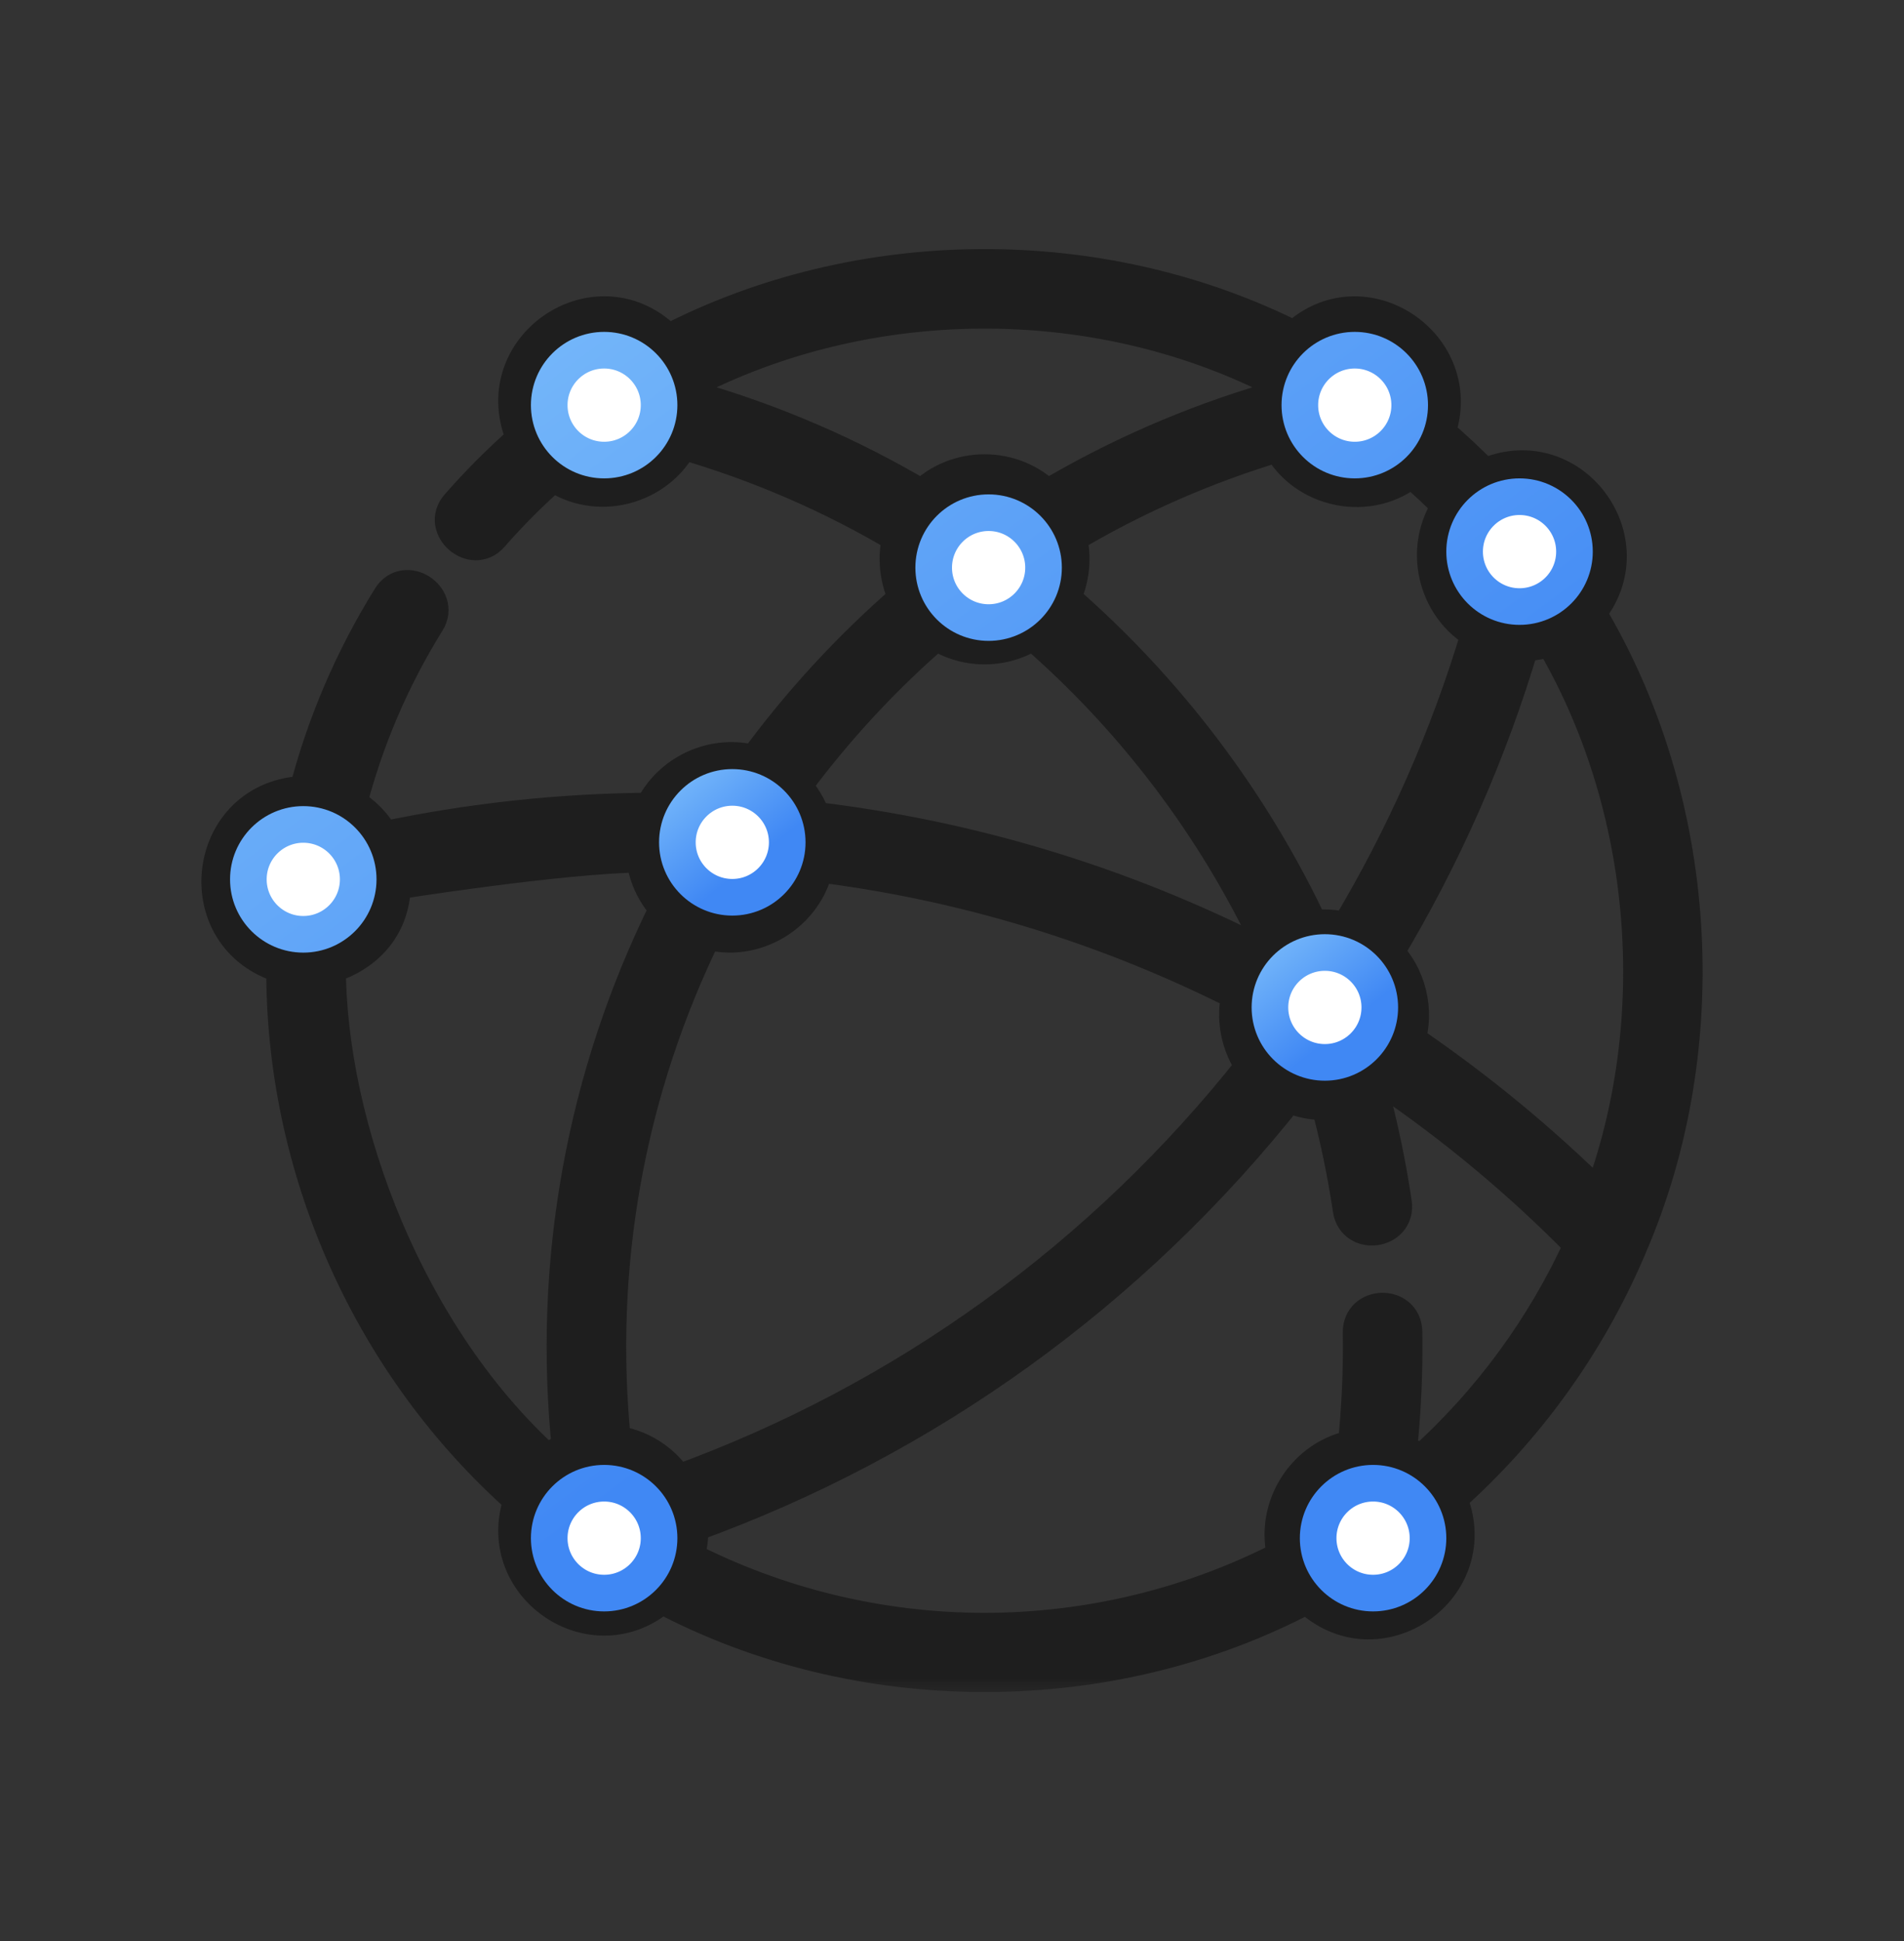 <svg width="52" height="53" viewBox="0 0 52 53" fill="none" xmlns="http://www.w3.org/2000/svg">
<rect x="0" y="0" width="52" height="53" fill="#333333" stroke="none"/>
<mask id="path-1-outside-1_3964_34684" maskUnits="userSpaceOnUse" x="5" y="6.301" width="42" height="40" fill="black">
<rect fill="white" x="5" y="6.301" width="42" height="40"/>
<path d="M44.451 34.101C44.462 34.077 44.473 34.053 44.481 34.028C46.851 28.558 46.428 21.852 43.349 16.727C44.993 14.762 42.858 11.949 40.524 13.038C40.114 12.619 39.683 12.217 39.237 11.837C40.113 9.456 37.189 7.502 35.368 9.281C30.076 6.609 23.494 6.643 18.23 9.372C16.358 7.388 13.214 9.515 14.347 12.005C13.698 12.572 13.084 13.185 12.517 13.834C12.028 14.394 12.914 15.161 13.4 14.605C13.927 14.002 14.498 13.431 15.101 12.902C16.268 13.744 17.96 13.315 18.599 12.031C20.712 12.639 22.728 13.511 24.608 14.631C24.45 15.199 24.515 15.832 24.785 16.356C23.238 17.692 21.845 19.204 20.635 20.86C19.519 20.523 18.288 21.087 17.802 22.145C15.339 22.158 12.869 22.423 10.444 22.936C10.23 22.537 9.905 22.206 9.511 21.984C9.967 20.207 10.689 18.517 11.661 16.954C12.048 16.331 11.07 15.684 10.665 16.335C9.632 17.997 8.864 19.794 8.379 21.683C5.57 21.73 5.099 25.615 7.772 26.363C7.733 31.892 10.123 37.268 14.269 40.93C13.404 43.266 16.212 45.192 18.064 43.545C23.471 46.42 30.305 46.42 35.712 43.546C37.597 45.409 40.615 43.327 39.553 40.891C41.69 38.992 43.35 36.67 44.451 34.101ZM43.712 32.79C42.089 31.178 40.314 29.715 38.418 28.431C38.687 27.588 38.453 26.639 37.824 26.017C39.418 23.366 40.67 20.523 41.551 17.554C41.845 17.555 42.127 17.501 42.387 17.403C45.087 21.962 45.58 27.841 43.712 32.79ZM16.737 39.417C16.243 34.584 17.109 29.764 19.252 25.407C20.583 25.822 22.021 24.947 22.28 23.581C26.322 24.079 30.215 25.266 33.868 27.114C33.693 27.797 33.838 28.55 34.257 29.118C30.139 34.335 24.703 38.261 18.482 40.511C18.105 39.914 17.471 39.496 16.737 39.417ZM34.966 27.708C34.966 27.044 35.502 26.503 36.162 26.503C37.748 26.569 37.748 28.847 36.162 28.913C35.502 28.913 34.966 28.372 34.966 27.708ZM42.752 15.177C42.752 15.841 42.216 16.382 41.556 16.382C39.97 16.316 39.97 14.038 41.556 13.972C42.216 13.972 42.752 14.513 42.752 15.177ZM39.628 13.799C38.818 14.937 39.194 16.583 40.416 17.26C39.562 20.124 38.352 22.866 36.813 25.423C36.491 25.33 36.134 25.307 35.803 25.358C34.194 21.922 31.853 18.828 28.994 16.356C29.264 15.832 29.328 15.2 29.171 14.631C30.981 13.553 32.92 12.703 34.947 12.099C35.621 13.4 37.429 13.767 38.551 12.793C38.923 13.113 39.283 13.449 39.628 13.799ZM25.693 15.268C25.693 14.604 26.23 14.063 26.889 14.063C28.476 14.129 28.475 16.407 26.889 16.472C26.23 16.472 25.693 15.932 25.693 15.268ZM37.032 9.767C37.691 9.767 38.228 10.307 38.228 10.972C38.162 12.57 35.901 12.569 35.836 10.972C35.836 10.307 36.372 9.767 37.032 9.767ZM16.48 12.176C15.821 12.176 15.284 11.636 15.284 10.972C15.35 9.373 17.611 9.374 17.676 10.972C17.676 11.636 17.14 12.176 16.48 12.176ZM18.846 10.882C18.84 10.719 18.818 10.56 18.781 10.408C23.688 7.87 29.818 7.826 34.763 10.29C34.7 10.502 34.665 10.727 34.664 10.96C32.531 11.59 30.492 12.482 28.588 13.614C27.673 12.667 26.106 12.667 25.19 13.614C23.206 12.434 21.077 11.516 18.846 10.882ZM25.561 17.235C26.354 17.776 27.424 17.776 28.217 17.235C30.948 19.592 33.184 22.543 34.725 25.82C34.62 25.9 34.523 25.989 34.433 26.085C30.581 24.132 26.471 22.89 22.202 22.39C22.087 22.041 21.893 21.728 21.642 21.471C22.788 19.915 24.102 18.493 25.561 17.235ZM19.954 21.932C20.613 21.932 21.15 22.472 21.15 23.137C21.084 24.735 18.823 24.734 18.758 23.137C18.758 22.472 19.294 21.932 19.954 21.932ZM7.161 24.059C7.161 23.395 7.698 22.855 8.357 22.855C9.944 22.921 9.943 25.198 8.357 25.264C7.698 25.264 7.161 24.723 7.161 24.059ZM8.945 26.362C8.945 26.362 10.725 25.974 10.725 24.075C10.725 24.075 15.294 23.344 17.593 23.319C17.636 23.887 17.879 24.399 18.251 24.786C15.966 29.382 15.045 34.477 15.575 39.583C15.347 39.678 15.136 39.809 14.951 39.967C11.126 36.541 8.945 30.8 8.945 26.362ZM16.48 42.984C15.821 42.984 15.284 42.444 15.284 41.779C15.284 41.115 15.821 40.575 16.48 40.575C17.131 40.575 17.676 41.138 17.676 41.779C17.676 42.444 17.14 42.984 16.48 42.984ZM26.889 44.538C24.044 44.538 21.23 43.856 18.716 42.563C18.818 42.27 18.863 41.937 18.843 41.627C25.279 39.307 30.902 35.253 35.163 29.862C35.513 30.026 35.901 30.102 36.287 30.081C36.547 31.048 36.753 32.034 36.899 33.02C37.011 33.775 38.171 33.607 38.059 32.849C37.904 31.802 37.685 30.755 37.407 29.729C37.547 29.642 37.677 29.54 37.795 29.426C39.752 30.754 41.576 32.279 43.228 33.966C42.203 36.231 40.712 38.282 38.817 39.977C38.63 39.837 38.421 39.723 38.196 39.643C38.312 38.553 38.362 37.453 38.345 36.364C38.333 35.599 37.161 35.617 37.173 36.383C37.189 37.429 37.14 38.486 37.029 39.534C35.647 39.754 34.742 41.187 35.123 42.531C32.593 43.845 29.758 44.538 26.889 44.538ZM37.401 43.086C36.742 43.086 36.205 42.546 36.205 41.882C36.271 40.283 38.531 40.284 38.597 41.882C38.597 42.546 38.06 43.086 37.401 43.086Z"/>
</mask>
<path d="M44.451 34.101C44.462 34.077 44.473 34.053 44.481 34.028C46.851 28.558 46.428 21.852 43.349 16.727C44.993 14.762 42.858 11.949 40.524 13.038C40.114 12.619 39.683 12.217 39.237 11.837C40.113 9.456 37.189 7.502 35.368 9.281C30.076 6.609 23.494 6.643 18.23 9.372C16.358 7.388 13.214 9.515 14.347 12.005C13.698 12.572 13.084 13.185 12.517 13.834C12.028 14.394 12.914 15.161 13.4 14.605C13.927 14.002 14.498 13.431 15.101 12.902C16.268 13.744 17.96 13.315 18.599 12.031C20.712 12.639 22.728 13.511 24.608 14.631C24.45 15.199 24.515 15.832 24.785 16.356C23.238 17.692 21.845 19.204 20.635 20.86C19.519 20.523 18.288 21.087 17.802 22.145C15.339 22.158 12.869 22.423 10.444 22.936C10.23 22.537 9.905 22.206 9.511 21.984C9.967 20.207 10.689 18.517 11.661 16.954C12.048 16.331 11.07 15.684 10.665 16.335C9.632 17.997 8.864 19.794 8.379 21.683C5.57 21.73 5.099 25.615 7.772 26.363C7.733 31.892 10.123 37.268 14.269 40.93C13.404 43.266 16.212 45.192 18.064 43.545C23.471 46.42 30.305 46.42 35.712 43.546C37.597 45.409 40.615 43.327 39.553 40.891C41.69 38.992 43.35 36.67 44.451 34.101ZM43.712 32.79C42.089 31.178 40.314 29.715 38.418 28.431C38.687 27.588 38.453 26.639 37.824 26.017C39.418 23.366 40.67 20.523 41.551 17.554C41.845 17.555 42.127 17.501 42.387 17.403C45.087 21.962 45.58 27.841 43.712 32.79ZM16.737 39.417C16.243 34.584 17.109 29.764 19.252 25.407C20.583 25.822 22.021 24.947 22.28 23.581C26.322 24.079 30.215 25.266 33.868 27.114C33.693 27.797 33.838 28.55 34.257 29.118C30.139 34.335 24.703 38.261 18.482 40.511C18.105 39.914 17.471 39.496 16.737 39.417ZM34.966 27.708C34.966 27.044 35.502 26.503 36.162 26.503C37.748 26.569 37.748 28.847 36.162 28.913C35.502 28.913 34.966 28.372 34.966 27.708ZM42.752 15.177C42.752 15.841 42.216 16.382 41.556 16.382C39.97 16.316 39.97 14.038 41.556 13.972C42.216 13.972 42.752 14.513 42.752 15.177ZM39.628 13.799C38.818 14.937 39.194 16.583 40.416 17.26C39.562 20.124 38.352 22.866 36.813 25.423C36.491 25.33 36.134 25.307 35.803 25.358C34.194 21.922 31.853 18.828 28.994 16.356C29.264 15.832 29.328 15.2 29.171 14.631C30.981 13.553 32.92 12.703 34.947 12.099C35.621 13.4 37.429 13.767 38.551 12.793C38.923 13.113 39.283 13.449 39.628 13.799ZM25.693 15.268C25.693 14.604 26.23 14.063 26.889 14.063C28.476 14.129 28.475 16.407 26.889 16.472C26.23 16.472 25.693 15.932 25.693 15.268ZM37.032 9.767C37.691 9.767 38.228 10.307 38.228 10.972C38.162 12.57 35.901 12.569 35.836 10.972C35.836 10.307 36.372 9.767 37.032 9.767ZM16.48 12.176C15.821 12.176 15.284 11.636 15.284 10.972C15.35 9.373 17.611 9.374 17.676 10.972C17.676 11.636 17.14 12.176 16.48 12.176ZM18.846 10.882C18.84 10.719 18.818 10.56 18.781 10.408C23.688 7.87 29.818 7.826 34.763 10.29C34.7 10.502 34.665 10.727 34.664 10.96C32.531 11.59 30.492 12.482 28.588 13.614C27.673 12.667 26.106 12.667 25.19 13.614C23.206 12.434 21.077 11.516 18.846 10.882ZM25.561 17.235C26.354 17.776 27.424 17.776 28.217 17.235C30.948 19.592 33.184 22.543 34.725 25.82C34.62 25.9 34.523 25.989 34.433 26.085C30.581 24.132 26.471 22.89 22.202 22.39C22.087 22.041 21.893 21.728 21.642 21.471C22.788 19.915 24.102 18.493 25.561 17.235ZM19.954 21.932C20.613 21.932 21.15 22.472 21.15 23.137C21.084 24.735 18.823 24.734 18.758 23.137C18.758 22.472 19.294 21.932 19.954 21.932ZM7.161 24.059C7.161 23.395 7.698 22.855 8.357 22.855C9.944 22.921 9.943 25.198 8.357 25.264C7.698 25.264 7.161 24.723 7.161 24.059ZM8.945 26.362C8.945 26.362 10.725 25.974 10.725 24.075C10.725 24.075 15.294 23.344 17.593 23.319C17.636 23.887 17.879 24.399 18.251 24.786C15.966 29.382 15.045 34.477 15.575 39.583C15.347 39.678 15.136 39.809 14.951 39.967C11.126 36.541 8.945 30.8 8.945 26.362ZM16.48 42.984C15.821 42.984 15.284 42.444 15.284 41.779C15.284 41.115 15.821 40.575 16.48 40.575C17.131 40.575 17.676 41.138 17.676 41.779C17.676 42.444 17.14 42.984 16.48 42.984ZM26.889 44.538C24.044 44.538 21.23 43.856 18.716 42.563C18.818 42.27 18.863 41.937 18.843 41.627C25.279 39.307 30.902 35.253 35.163 29.862C35.513 30.026 35.901 30.102 36.287 30.081C36.547 31.048 36.753 32.034 36.899 33.02C37.011 33.775 38.171 33.607 38.059 32.849C37.904 31.802 37.685 30.755 37.407 29.729C37.547 29.642 37.677 29.54 37.795 29.426C39.752 30.754 41.576 32.279 43.228 33.966C42.203 36.231 40.712 38.282 38.817 39.977C38.63 39.837 38.421 39.723 38.196 39.643C38.312 38.553 38.362 37.453 38.345 36.364C38.333 35.599 37.161 35.617 37.173 36.383C37.189 37.429 37.14 38.486 37.029 39.534C35.647 39.754 34.742 41.187 35.123 42.531C32.593 43.845 29.758 44.538 26.889 44.538ZM37.401 43.086C36.742 43.086 36.205 42.546 36.205 41.882C36.271 40.283 38.531 40.284 38.597 41.882C38.597 42.546 38.06 43.086 37.401 43.086Z" fill="#1E1E1E"/>
<path d="M44.451 34.101C44.462 34.077 44.473 34.053 44.481 34.028C46.851 28.558 46.428 21.852 43.349 16.727C44.993 14.762 42.858 11.949 40.524 13.038C40.114 12.619 39.683 12.217 39.237 11.837C40.113 9.456 37.189 7.502 35.368 9.281C30.076 6.609 23.494 6.643 18.23 9.372C16.358 7.388 13.214 9.515 14.347 12.005C13.698 12.572 13.084 13.185 12.517 13.834C12.028 14.394 12.914 15.161 13.4 14.605C13.927 14.002 14.498 13.431 15.101 12.902C16.268 13.744 17.96 13.315 18.599 12.031C20.712 12.639 22.728 13.511 24.608 14.631C24.45 15.199 24.515 15.832 24.785 16.356C23.238 17.692 21.845 19.204 20.635 20.86C19.519 20.523 18.288 21.087 17.802 22.145C15.339 22.158 12.869 22.423 10.444 22.936C10.23 22.537 9.905 22.206 9.511 21.984C9.967 20.207 10.689 18.517 11.661 16.954C12.048 16.331 11.07 15.684 10.665 16.335C9.632 17.997 8.864 19.794 8.379 21.683C5.57 21.73 5.099 25.615 7.772 26.363C7.733 31.892 10.123 37.268 14.269 40.93C13.404 43.266 16.212 45.192 18.064 43.545C23.471 46.42 30.305 46.42 35.712 43.546C37.597 45.409 40.615 43.327 39.553 40.891C41.69 38.992 43.35 36.67 44.451 34.101ZM43.712 32.79C42.089 31.178 40.314 29.715 38.418 28.431C38.687 27.588 38.453 26.639 37.824 26.017C39.418 23.366 40.67 20.523 41.551 17.554C41.845 17.555 42.127 17.501 42.387 17.403C45.087 21.962 45.58 27.841 43.712 32.79ZM16.737 39.417C16.243 34.584 17.109 29.764 19.252 25.407C20.583 25.822 22.021 24.947 22.28 23.581C26.322 24.079 30.215 25.266 33.868 27.114C33.693 27.797 33.838 28.55 34.257 29.118C30.139 34.335 24.703 38.261 18.482 40.511C18.105 39.914 17.471 39.496 16.737 39.417ZM34.966 27.708C34.966 27.044 35.502 26.503 36.162 26.503C37.748 26.569 37.748 28.847 36.162 28.913C35.502 28.913 34.966 28.372 34.966 27.708ZM42.752 15.177C42.752 15.841 42.216 16.382 41.556 16.382C39.97 16.316 39.97 14.038 41.556 13.972C42.216 13.972 42.752 14.513 42.752 15.177ZM39.628 13.799C38.818 14.937 39.194 16.583 40.416 17.26C39.562 20.124 38.352 22.866 36.813 25.423C36.491 25.33 36.134 25.307 35.803 25.358C34.194 21.922 31.853 18.828 28.994 16.356C29.264 15.832 29.328 15.2 29.171 14.631C30.981 13.553 32.92 12.703 34.947 12.099C35.621 13.4 37.429 13.767 38.551 12.793C38.923 13.113 39.283 13.449 39.628 13.799ZM25.693 15.268C25.693 14.604 26.23 14.063 26.889 14.063C28.476 14.129 28.475 16.407 26.889 16.472C26.23 16.472 25.693 15.932 25.693 15.268ZM37.032 9.767C37.691 9.767 38.228 10.307 38.228 10.972C38.162 12.57 35.901 12.569 35.836 10.972C35.836 10.307 36.372 9.767 37.032 9.767ZM16.48 12.176C15.821 12.176 15.284 11.636 15.284 10.972C15.35 9.373 17.611 9.374 17.676 10.972C17.676 11.636 17.14 12.176 16.48 12.176ZM18.846 10.882C18.84 10.719 18.818 10.56 18.781 10.408C23.688 7.87 29.818 7.826 34.763 10.29C34.7 10.502 34.665 10.727 34.664 10.96C32.531 11.59 30.492 12.482 28.588 13.614C27.673 12.667 26.106 12.667 25.19 13.614C23.206 12.434 21.077 11.516 18.846 10.882ZM25.561 17.235C26.354 17.776 27.424 17.776 28.217 17.235C30.948 19.592 33.184 22.543 34.725 25.82C34.62 25.9 34.523 25.989 34.433 26.085C30.581 24.132 26.471 22.89 22.202 22.39C22.087 22.041 21.893 21.728 21.642 21.471C22.788 19.915 24.102 18.493 25.561 17.235ZM19.954 21.932C20.613 21.932 21.15 22.472 21.15 23.137C21.084 24.735 18.823 24.734 18.758 23.137C18.758 22.472 19.294 21.932 19.954 21.932ZM7.161 24.059C7.161 23.395 7.698 22.855 8.357 22.855C9.944 22.921 9.943 25.198 8.357 25.264C7.698 25.264 7.161 24.723 7.161 24.059ZM8.945 26.362C8.945 26.362 10.725 25.974 10.725 24.075C10.725 24.075 15.294 23.344 17.593 23.319C17.636 23.887 17.879 24.399 18.251 24.786C15.966 29.382 15.045 34.477 15.575 39.583C15.347 39.678 15.136 39.809 14.951 39.967C11.126 36.541 8.945 30.8 8.945 26.362ZM16.48 42.984C15.821 42.984 15.284 42.444 15.284 41.779C15.284 41.115 15.821 40.575 16.48 40.575C17.131 40.575 17.676 41.138 17.676 41.779C17.676 42.444 17.14 42.984 16.48 42.984ZM26.889 44.538C24.044 44.538 21.23 43.856 18.716 42.563C18.818 42.27 18.863 41.937 18.843 41.627C25.279 39.307 30.902 35.253 35.163 29.862C35.513 30.026 35.901 30.102 36.287 30.081C36.547 31.048 36.753 32.034 36.899 33.02C37.011 33.775 38.171 33.607 38.059 32.849C37.904 31.802 37.685 30.755 37.407 29.729C37.547 29.642 37.677 29.54 37.795 29.426C39.752 30.754 41.576 32.279 43.228 33.966C42.203 36.231 40.712 38.282 38.817 39.977C38.63 39.837 38.421 39.723 38.196 39.643C38.312 38.553 38.362 37.453 38.345 36.364C38.333 35.599 37.161 35.617 37.173 36.383C37.189 37.429 37.14 38.486 37.029 39.534C35.647 39.754 34.742 41.187 35.123 42.531C32.593 43.845 29.758 44.538 26.889 44.538ZM37.401 43.086C36.742 43.086 36.205 42.546 36.205 41.882C36.271 40.283 38.531 40.284 38.597 41.882C38.597 42.546 38.06 43.086 37.401 43.086Z" stroke="#1E1E1E" mask="url(#path-1-outside-1_3964_34684)"/>
<path d="M37.683 27.508C37.683 28.336 37.011 29.008 36.183 29.008C35.354 29.008 34.683 28.336 34.683 27.508C34.683 26.679 35.354 26.008 36.183 26.008C37.011 26.008 37.683 26.679 37.683 27.508Z" fill="white" stroke="url(#paint0_linear_3964_34684)"/>
<circle cx="20" cy="23" r="1.5" fill="white" stroke="url(#paint1_linear_3964_34684)"/>
<path d="M18 11.062C18 11.891 17.328 12.562 16.5 12.562C15.671 12.562 15 11.891 15 11.062C15 10.234 15.671 9.562 16.5 9.562C17.328 9.562 18 10.234 18 11.062ZM28.5 15.499C28.5 16.328 27.828 16.999 27 16.999C26.171 16.999 25.5 16.328 25.5 15.499C25.5 14.671 26.171 13.999 27 13.999C27.828 13.999 28.5 14.671 28.5 15.499ZM38.5 11.062C38.5 11.891 37.828 12.562 37 12.562C36.171 12.562 35.5 11.891 35.5 11.062C35.5 10.234 36.171 9.562 37 9.562C37.828 9.562 38.5 10.234 38.5 11.062ZM43 15.062C43 15.891 42.328 16.562 41.5 16.562C40.671 16.562 40 15.891 40 15.062C40 14.234 40.671 13.562 41.5 13.562C42.328 13.562 43 14.234 43 15.062ZM39 41.999C39 42.827 38.328 43.499 37.5 43.499C36.671 43.499 36 42.827 36 41.999C36 41.171 36.671 40.499 37.5 40.499C38.328 40.499 39 41.171 39 41.999ZM18 41.999C18 42.827 17.328 43.499 16.5 43.499C15.671 43.499 15 42.827 15 41.999C15 41.171 15.671 40.499 16.5 40.499C17.328 40.499 18 41.171 18 41.999ZM9.783 24.011C9.783 24.839 9.112 25.511 8.283 25.511C7.455 25.511 6.783 24.839 6.783 24.011C6.783 23.182 7.455 22.511 8.283 22.511C9.112 22.511 9.783 23.182 9.783 24.011Z" fill="white" stroke="url(#paint2_linear_3964_34684)"/>
<defs>
<linearGradient id="paint0_linear_3964_34684" x1="34.393" y1="25.245" x2="36.656" y2="28.087" gradientUnits="userSpaceOnUse">
<stop stop-color="#7FC0FB"/>
<stop offset="1" stop-color="#4088F4"/>
</linearGradient>
<linearGradient id="paint1_linear_3964_34684" x1="18.21" y1="20.737" x2="20.474" y2="23.579" gradientUnits="userSpaceOnUse">
<stop stop-color="#7FC0FB"/>
<stop offset="1" stop-color="#4088F4"/>
</linearGradient>
<linearGradient id="paint2_linear_3964_34684" x1="8.242" y1="6.764" x2="27.694" y2="32.787" gradientUnits="userSpaceOnUse">
<stop stop-color="#7FC0FB"/>
<stop offset="1" stop-color="#4088F4"/>
</linearGradient>
</defs>
</svg>
